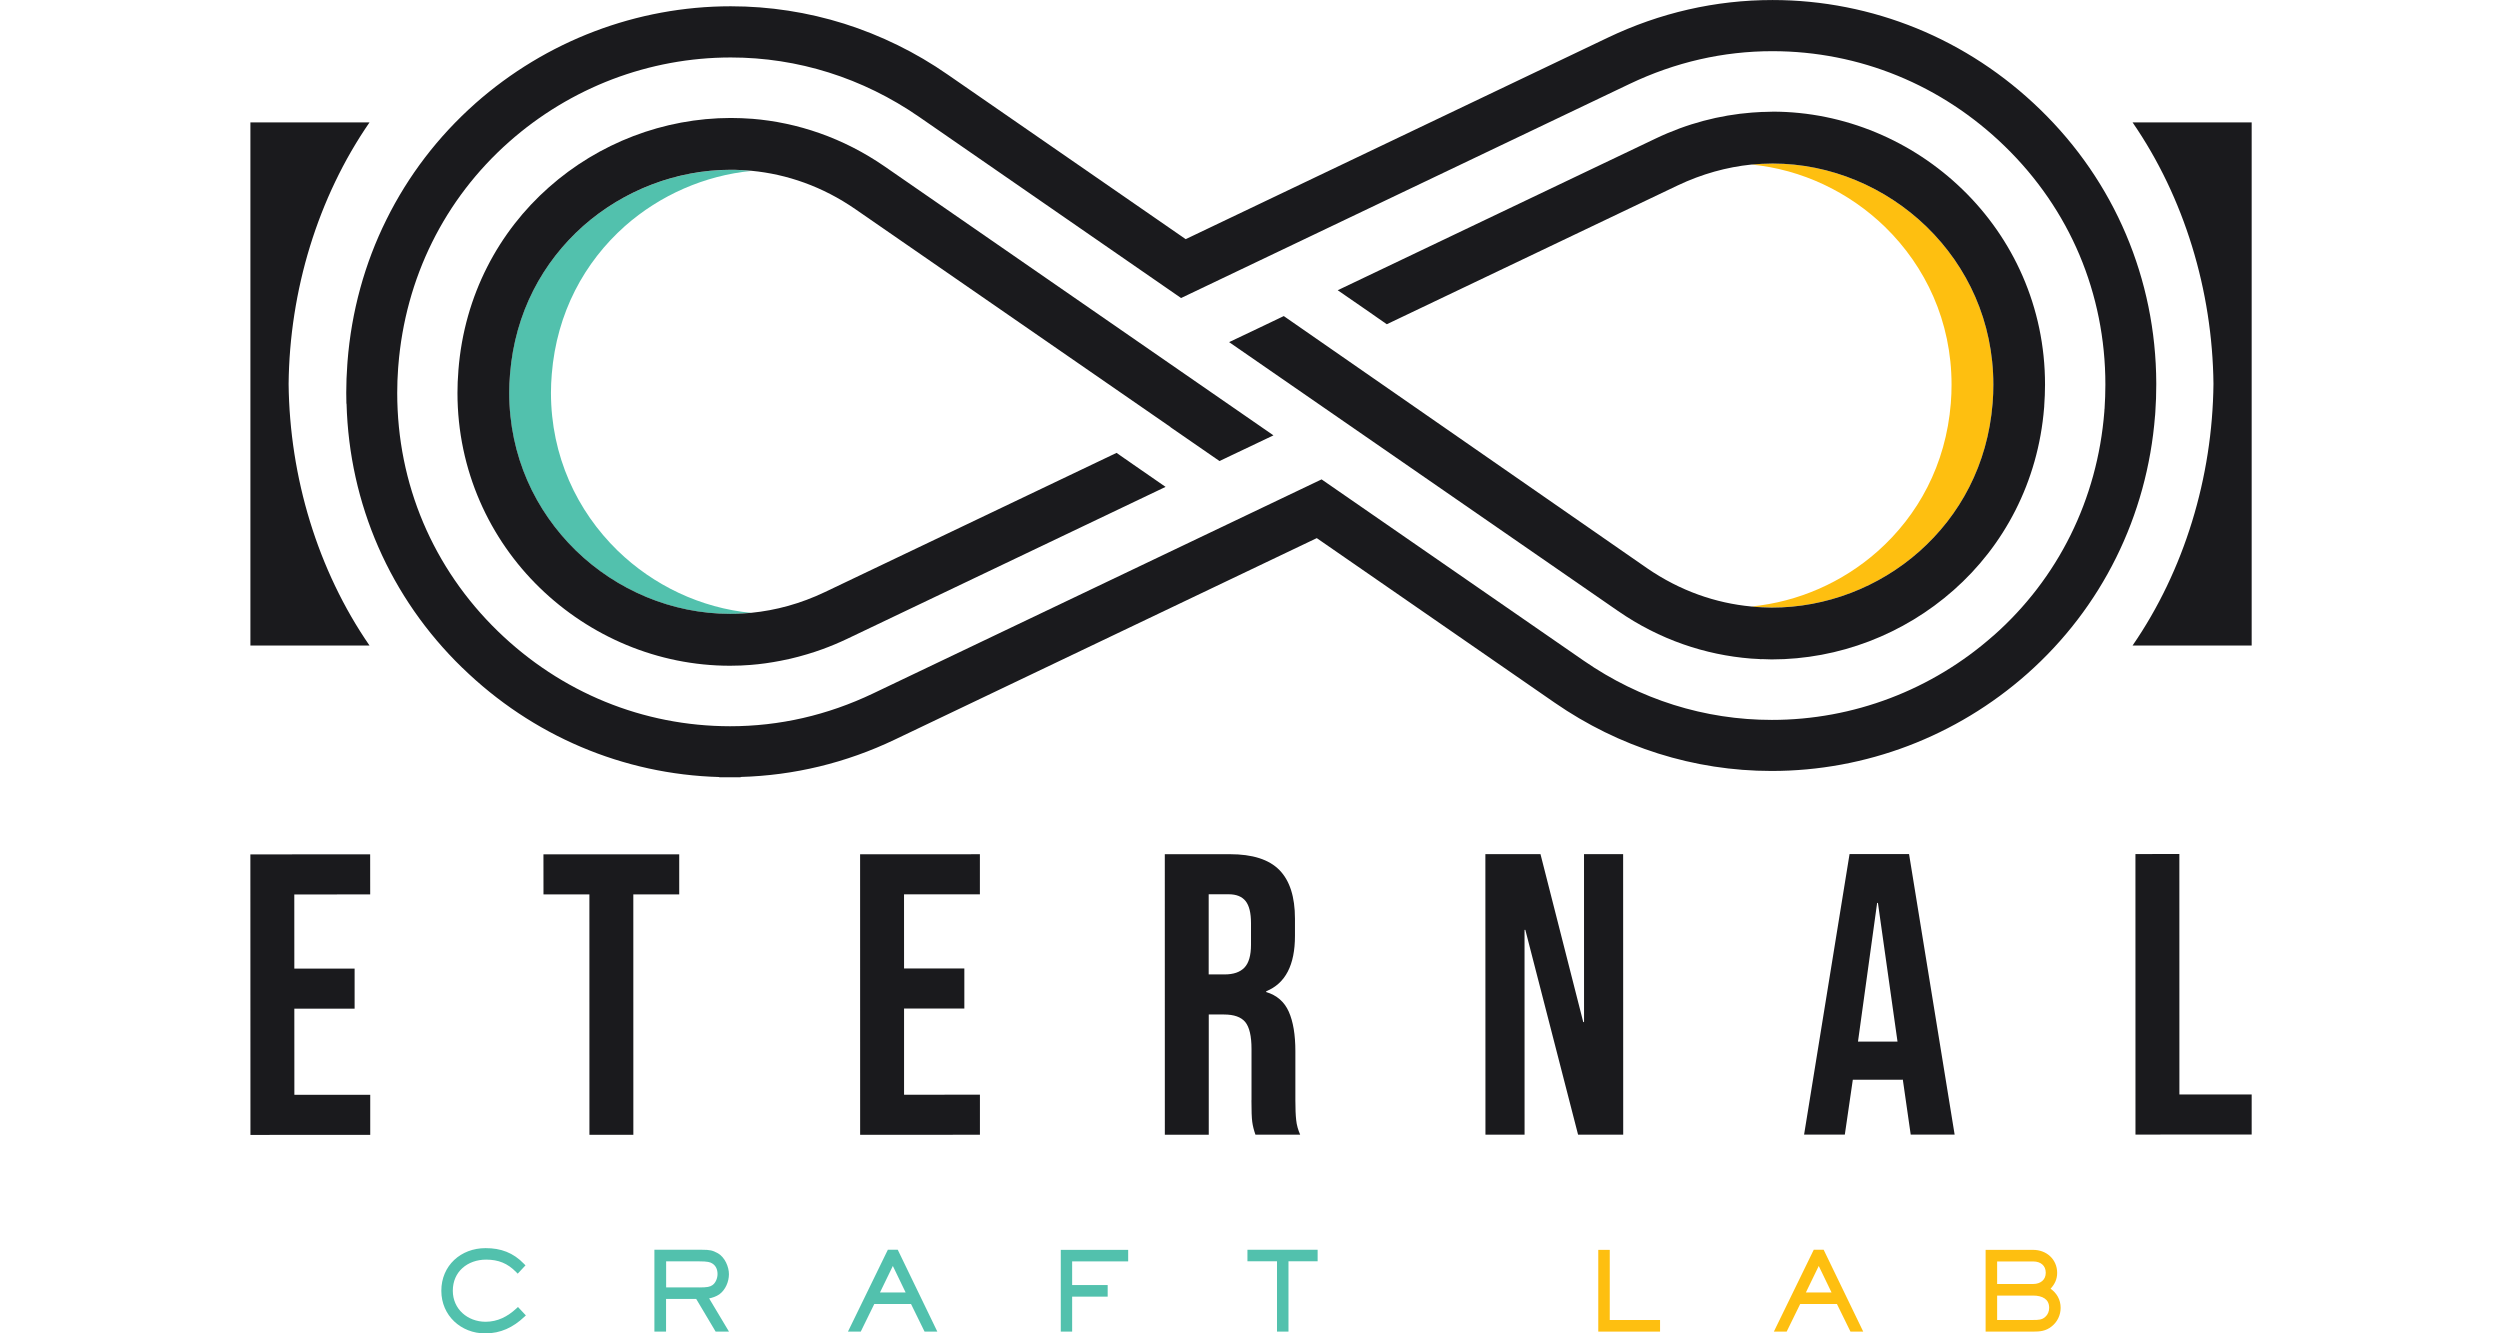 <?xml version="1.0" encoding="UTF-8" standalone="no"?>
<svg
   id="Layer_1"
   data-name="Layer 1"
   viewBox="0 0 150 100"
   version="1.1"
   width="150"
   height="80"
   xmlns="http://www.w3.org/2000/svg"
   xmlns:svg="http://www.w3.org/2000/svg">
  <defs
     id="defs1">
    <style
       id="style1">
      .cls-1 {
        fill: #52c1ad;
      }

      .cls-2 {
        fill: none;
      }

      .cls-3 {
        fill: #1a1a1d;
      }

      .cls-4 {
        fill: #febf10;
      }
    </style>
  </defs>
  <g
     id="g21"
     transform="matrix(0.275,0,0,0.276,-41.852,-67.35)">
    <path
       class="cls-2"
       d="m 641.62,596.87 c -0.76,-0.53 -1.89,-0.78 -3.09,-0.78 h -9.86 v 6.63 h 9.86 c 0.69,0 1.3,-0.01 1.84,-0.12 0.54,-0.11 0.98,-0.31 1.42,-0.71 v 0 c 0,0 0.01,-0.01 0.01,-0.01 0.7,-0.6 1.06,-1.5 1.06,-2.45 -0.01,-1.29 -0.48,-2.03 -1.24,-2.56 z"
       id="path1" />
    <polygon
       class="cls-2"
       points="576.53,595.25 583.53,595.25 580.04,588.04 "
       id="polygon1" />
    <polygon
       class="cls-2"
       points="601.5,527.07 596.16,489.39 595.94,489.39 590.72,527.07 "
       id="polygon2" />
    <path
       class="cls-2"
       d="m 640.98,592.13 c 0.59,-0.51 0.95,-1.24 0.96,-2.25 0,-1.04 -0.36,-1.75 -0.95,-2.26 -0.58,-0.51 -1.44,-0.8 -2.45,-0.8 h -9.86 v 6.12 c 0,0 9.86,0 9.86,0 1,0 1.85,-0.3 2.44,-0.81 z"
       id="path2" />
    <polygon
       class="cls-2"
       points="324,595.25 331.01,595.25 327.51,588.04 "
       id="polygon3" />
    <path
       class="cls-2"
       d="m 630.75,283.75 c -17.23,-16.68 -39.65,-25.8 -63.31,-25.82 -13.48,0 -26.54,2.98 -39,8.9 l -122.32,58.18 -71.5,-49.27 c -15.34,-10.55 -33.02,-16.1 -51.3,-16.1 -11.13,0 -22.04,2.03 -32.3,5.92 -10.22,3.88 -19.8,9.62 -28.17,17.01 -17.61,15.52 -28.32,36.99 -30.21,60.86 l -0.06,0.74 v 0.02 c -0.16,2.21 -0.24,4.43 -0.24,6.56 v 0.06 c 0,12.36 2.44,24.25 7.08,35.2 4.65,10.95 11.51,20.97 20.39,29.56 17.23,16.66 39.63,25.78 63.29,25.8 h 0.02 c 13.46,0 26.52,-2.98 38.98,-8.9 l 122.34,-58.18 71.48,49.26 c 15.34,10.57 33,16.1 51.32,16.1 22.22,0 43.69,-8.13 60.45,-22.92 h 0.02 c 17.61,-15.52 28.32,-36.99 30.21,-60.86 l 0.04,-0.74 h 0.02 c 0.14,-2.21 0.22,-4.43 0.22,-6.54 v -0.08 c 0,-12.34 -2.44,-24.25 -7.06,-35.2 -4.65,-10.97 -11.51,-20.97 -20.39,-29.56 z m -207.42,82.37 -3.36,1.59 -3.38,1.61 -13.4,-9.22 0.04,-0.02 -85.93,-59.19 c -8.98,-6.2 -18.66,-9.52 -28.32,-10.44 v 0 c -12.74,1.25 -24.93,6.56 -34.53,15.01 -11.01,9.76 -18.6,23.49 -19.94,40.23 v 0.02 c -0.14,1.69 -0.22,3.38 -0.22,5.05 0.02,17.19 7.08,32.08 18.17,42.87 9.78,9.48 22.66,15.6 36.43,16.92 0,0 0,0 0,0 6.68,-0.66 13.44,-2.48 20.12,-5.65 l 79.51,-37.81 2.31,1.61 h 0.02 l 2.31,1.61 5.82,4.01 2.91,2.01 v 0 c 0,0 -86.86,41.3 -86.86,41.3 -2.24,1.06 -4.49,2 -6.76,2.82 -1.37,0.5 -2.74,0.94 -4.11,1.35 -1.54,0.46 -3.08,0.87 -4.63,1.23 -0.87,0.2 -1.75,0.38 -2.62,0.55 -2.74,0.53 -5.47,0.91 -8.2,1.13 -0.89,0.08 -1.77,0.12 -2.66,0.16 h -0.02 c -0.99,0.04 -1.95,0.06 -2.94,0.06 -19.68,0 -38.2,-7.95 -51.86,-21.17 -13.64,-13.2 -22.46,-31.86 -22.46,-52.99 0,-1.93 0.08,-3.86 0.24,-5.82 v -0.08 l 0.02,-0.28 c 1.61,-20.45 11.09,-37.71 24.67,-49.67 13.58,-11.99 31.27,-18.82 49.61,-18.84 0.99,0 1.97,0.02 2.96,0.06 0.93,0.04 1.85,0.1 2.78,0.16 v 0 c 12.38,0.99 24.87,5.15 36.24,12.98 l 106,73.05 -7.97,3.78 z m 218.21,-11.77 v 0.1 l -0.02,0.28 c -1.63,20.45 -11.09,37.71 -24.69,49.67 -13.58,11.97 -31.27,18.82 -49.61,18.82 -0.85,0 -1.71,-0.06 -2.58,-0.08 -0.02,0 -0.04,0 -0.06,0 -0.15,0 -0.3,0.02 -0.46,0.03 l -0.06,-0.04 c 0,0 -0.01,0 -0.02,0 -0.83,-0.04 -1.65,-0.08 -2.48,-0.14 h -0.02 C 549.12,422 536.63,417.88 525.26,410.03 L 419.24,337 l 8.15,-3.86 6.76,-3.22 99.09,68.52 c 9.04,6.2 18.74,9.5 28.42,10.4 h 0.04 c 12.72,-1.25 24.85,-6.56 34.39,-14.99 11.03,-9.74 18.62,-23.49 19.96,-40.23 0.14,-1.71 0.2,-3.38 0.2,-5.05 0,-17.19 -7.06,-32.1 -18.17,-42.89 -9.78,-9.46 -22.66,-15.62 -36.43,-16.92 -6.68,0.68 -13.42,2.52 -20.1,5.68 l -79.31,37.71 -2.33,-1.61 -2.31,-1.61 -8.75,-6.02 86.66,-41.2 c 8.63,-4.13 17.53,-6.4 26.32,-7.08 h 0.02 c 0.89,-0.08 1.75,-0.12 2.62,-0.16 v 0 l 0.03,-0.02 c 0.09,0 0.18,0.01 0.27,0.02 h 0.02 c 0.89,-0.04 1.77,-0.08 2.68,-0.08 19.66,0.02 38.2,7.97 51.84,21.19 13.66,13.2 22.48,31.86 22.46,52.99 0,1.91 -0.08,3.84 -0.22,5.8 z"
       id="path3" />
    <path
       class="cls-2"
       d="m 279.7,590.21 c 0,-1.23 -0.46,-2.26 -1.46,-2.87 v 0 c -0.32,-0.2 -0.59,-0.32 -1.12,-0.42 -0.52,-0.09 -1.29,-0.15 -2.49,-0.15 h -8.95 v 7.08 h 8.95 c 1.1,0 1.88,-0.04 2.44,-0.14 0.57,-0.1 0.91,-0.25 1.26,-0.51 0.87,-0.63 1.37,-1.87 1.36,-3.01 z"
       id="path4" />
    <path
       class="cls-2"
       d="m 423.72,488.88 c -0.98,-1.23 -2.53,-1.85 -4.63,-1.85 h -5.44 c 0,0 0,21.78 0,21.78 h 4.36 c 2.4,0 4.19,-0.62 5.39,-1.85 1.2,-1.23 1.8,-3.3 1.8,-6.21 v -5.88 c 0,-2.76 -0.49,-4.75 -1.47,-5.99 z"
       id="path5" />
    <polygon
       class="cls-3"
       points="184.97,487.07 184.96,476.18 152.29,476.19 152.31,552.42 184.98,552.41 184.98,541.52 164.29,541.53 164.28,518.11 180.72,518.11 180.72,507.22 164.28,507.22 164.27,487.08 "
       id="polygon5" />
    <polygon
       class="cls-3"
       points="232.22,476.17 232.23,487.06 244.75,487.06 244.76,552.4 256.74,552.4 256.73,487.06 269.25,487.06 269.25,476.17 "
       id="polygon6" />
    <polygon
       class="cls-3"
       points="351.25,487.04 351.25,476.15 318.58,476.16 318.59,552.39 351.26,552.38 351.26,541.49 330.57,541.5 330.57,518.08 347.01,518.08 347.01,507.19 330.57,507.19 330.56,487.05 "
       id="polygon7" />
    <path
       class="cls-3"
       d="m 425.31,543 c 0,2.83 0.07,4.79 0.22,5.88 0.14,1.09 0.44,2.25 0.87,3.48 h 12.2 c -0.58,-1.31 -0.95,-2.63 -1.09,-3.98 -0.15,-1.34 -0.22,-3.1 -0.22,-5.28 v -13.39 c 0,-4.5 -0.6,-8.09 -1.8,-10.78 -1.2,-2.68 -3.25,-4.46 -6.15,-5.33 v -0.22 c 5.23,-2.11 7.84,-7.12 7.84,-15.03 v -4.68 c 0,-5.95 -1.42,-10.36 -4.25,-13.23 -2.83,-2.87 -7.33,-4.3 -13.5,-4.3 h -17.75 c 0,0 0.01,76.23 0.01,76.23 h 11.98 c 0,0 0,-32.67 0,-32.67 h 4.14 c 2.76,0 4.7,0.69 5.83,2.07 1.12,1.38 1.69,3.81 1.69,7.3 v 13.94 z m -1.91,-36.04 c -1.2,1.24 -2.99,1.85 -5.39,1.85 h -4.36 v -21.78 c 0,0 5.44,0 5.44,0 2.1,0 3.65,0.62 4.63,1.85 0.98,1.23 1.47,3.23 1.47,5.99 v 5.88 c 0,2.9 -0.6,4.97 -1.79,6.21 z"
       id="path7" />
    <polygon
       class="cls-3"
       points="489.13,552.36 499.8,552.36 499.79,496.71 500.01,496.71 514.39,552.35 526.7,552.35 526.68,476.12 516.01,476.12 516.02,521.75 515.8,521.75 504.14,476.13 489.11,476.13 "
       id="polygon8" />
    <path
       class="cls-3"
       d="m 588.43,476.11 -12.4,76.23 h 11.11 c 0,0 2.18,-14.92 2.18,-14.92 h 13.61 v -0.22 l 2.18,15.14 h 11.98 c 0,0 -12.43,-76.23 -12.43,-76.23 z m 2.3,50.96 5.22,-37.68 h 0.22 l 5.34,37.68 z"
       id="path8" />
    <polygon
       class="cls-3"
       points="678.39,541.43 678.38,476.09 666.4,476.1 666.41,552.33 698.1,552.32 698.1,541.43 "
       id="polygon9" />
    <path
       class="cls-1"
       d="m 224.84,599.58 c -2.44,2.24 -5.12,3.61 -8.41,3.62 -4.91,-0.02 -8.92,-3.45 -8.93,-8.42 0,-2.63 1,-4.72 2.63,-6.18 1.63,-1.46 3.9,-2.29 6.47,-2.29 3.34,0.01 5.83,1 8.16,3.37 l 0.44,0.45 2.12,-2.26 -0.4,-0.41 c -2.94,-3.05 -6.33,-4.28 -10.5,-4.27 -3.34,0 -6.35,1.16 -8.54,3.21 -2.18,2.04 -3.52,4.96 -3.51,8.39 0,3.35 1.34,6.26 3.51,8.31 2.17,2.05 5.15,3.26 8.43,3.26 4.25,0 7.64,-1.64 10.67,-4.48 l 0.44,-0.41 -2.15,-2.29 -0.44,0.41 z"
       id="path9" />
    <path
       class="cls-1"
       d="m 280.22,595.72 v 0 c 1.68,-1.22 2.58,-3.46 2.59,-5.43 0,-1.03 -0.28,-2.16 -0.79,-3.2 -0.51,-1.03 -1.27,-1.98 -2.29,-2.54 -0.64,-0.35 -1.17,-0.59 -1.82,-0.74 -0.65,-0.14 -1.37,-0.18 -2.45,-0.18 h -12.98 v 22.24 h 3.18 v -8.88 h 8.22 l 5.3,8.88 h 3.64 l -5.41,-9.02 c 0.85,-0.17 1.9,-0.5 2.81,-1.12 z m -5.59,-1.86 h -8.95 v -7.08 h 8.95 c 1.19,0 1.96,0.05 2.49,0.15 0.53,0.1 0.8,0.22 1.12,0.41 v 0 c 1,0.61 1.45,1.63 1.46,2.87 0,1.14 -0.49,2.38 -1.36,3.01 -0.35,0.25 -0.69,0.4 -1.26,0.51 -0.56,0.1 -1.34,0.14 -2.44,0.14 z"
       id="path10" />
    <path
       class="cls-1"
       d="m 326.53,583.63 h -0.38 l -0.17,0.34 -10.71,21.9 h 3.49 l 3.69,-7.5 h 10.02 l 3.69,7.5 h 3.48 l -10.79,-22.24 z m -2.53,11.61 3.51,-7.21 3.49,7.21 h -7.01 z"
       id="path11" />
    <polygon
       class="cls-1"
       points="391.69,586.79 391.69,584.26 391.69,583.66 373.31,583.66 373.31,605.87 373.91,605.87 375.8,605.87 376.41,605.87 376.41,596.37 386.1,596.37 386.1,593.82 386.1,593.22 376.41,593.22 376.41,586.79 "
       id="polygon11" />
    <polygon
       class="cls-1"
       points="435.41,605.87 435.41,586.76 443.36,586.76 443.36,584.24 443.36,583.63 424.22,583.63 424.22,586.15 424.22,586.76 424.82,586.76 432.28,586.76 432.28,605.87 434.8,605.87 "
       id="polygon12" />
    <polygon
       class="cls-4"
       points="519.9,583.66 519.9,605.87 536.75,605.87 536.75,603.32 536.75,602.72 523.03,602.72 523.03,583.66 522.42,583.66 520.5,583.66 "
       id="polygon13" />
    <path
       class="cls-4"
       d="m 579.05,583.63 h -0.38 l -0.17,0.34 -10.71,21.9 h 3.49 l 3.69,-7.5 h 10.02 l 3.69,7.5 h 3.48 l -10.79,-22.24 z m -2.53,11.61 3.51,-7.21 3.49,7.21 h -7.01 z"
       id="path13" />
    <polygon
       class="cls-4"
       points=""
       id="polygon14" />
    <path
       class="cls-4"
       d="m 643.26,594.21 c 1.07,-1.17 1.8,-2.51 1.79,-4.31 0,-1.84 -0.74,-3.42 -1.93,-4.52 -1.19,-1.1 -2.82,-1.72 -4.6,-1.72 h -12.98 v 22.21 h 12.98 c 1.81,0 3.42,-0.12 5.02,-1.4 1.56,-1.22 2.46,-3.08 2.46,-5.04 0.01,-2.24 -1.06,-4.02 -2.75,-5.22 z m -14.58,-7.4 h 9.86 c 1.01,0 1.87,0.29 2.45,0.8 0.58,0.51 0.94,1.23 0.95,2.26 0,1.02 -0.37,1.74 -0.96,2.25 -0.59,0.51 -1.45,0.81 -2.44,0.81 h -9.86 z m 13.13,15.06 h -0.01 c 0,0 0,0.01 0,0.01 -0.44,0.4 -0.88,0.59 -1.42,0.71 -0.53,0.11 -1.15,0.12 -1.84,0.12 h -9.86 v -6.63 h 9.86 c 1.2,0 2.32,0.25 3.09,0.78 0.76,0.53 1.23,1.28 1.24,2.56 0,0.95 -0.36,1.84 -1.06,2.45 z"
       id="path14" />
    <path
       class="cls-1"
       d="m 286.07,290.25 c -0.93,-0.06 -1.83,-0.08 -2.76,-0.08 -14.79,0 -29.26,5.57 -40.29,15.29 -11.01,9.76 -18.6,23.49 -19.94,40.23 v 0.02 c -0.14,1.69 -0.22,3.38 -0.22,5.05 0.02,17.19 7.08,32.08 18.17,42.87 11.11,10.77 26.22,17.21 42.06,17.21 1.01,0 2.01,-0.02 3.02,-0.08 h 0.2 c 0.84,-0.04 1.69,-0.12 2.56,-0.2 -13.77,-1.33 -26.64,-7.45 -36.43,-16.92 -11.09,-10.79 -18.15,-25.68 -18.17,-42.87 0,-1.67 0.08,-3.36 0.22,-5.05 v -0.02 c 1.35,-16.74 8.94,-30.47 19.94,-40.23 9.6,-8.45 21.79,-13.77 34.53,-15.01 -0.95,-0.1 -1.89,-0.16 -2.84,-0.2 h -0.06 z"
       id="path15" />
    <path
       class="cls-4"
       d="m 567.21,409.13 c 14.81,0.02 29.28,-5.55 40.29,-15.29 11.03,-9.74 18.62,-23.49 19.96,-40.23 0.14,-1.71 0.2,-3.38 0.2,-5.05 0,-17.19 -7.06,-32.1 -18.17,-42.89 -11.11,-10.75 -26.2,-17.21 -42.04,-17.21 -0.99,0 -1.97,0.04 -2.94,0.08 -0.95,0.04 -1.91,0.12 -2.86,0.2 13.77,1.31 26.65,7.47 36.43,16.92 11.11,10.79 18.17,25.7 18.17,42.89 0,1.67 -0.06,3.34 -0.2,5.05 -1.35,16.74 -8.94,30.49 -19.96,40.23 -9.54,8.43 -21.67,13.75 -34.39,14.99 0.99,0.1 1.95,0.18 2.94,0.22 0.87,0.04 1.73,0.08 2.58,0.08 z"
       id="path16" />
    <path
       class="cls-3"
       d="m 162.72,348.35 c 0.26,-25.36 7.95,-50.67 22.06,-71.06 H 152.3 v 142.14 h 32.48 c -14.11,-20.39 -21.79,-45.7 -22.06,-71.08 z"
       id="path17" />
    <path
       class="cls-3"
       d="m 665.62,277.29 c 14.11,20.39 21.79,45.7 22.06,71.06 -0.26,25.38 -7.95,50.69 -22.06,71.08 H 698.1 V 277.29 Z"
       id="path18" />
    <path
       class="cls-3"
       d="m 289.05,276.3 v 0 c -0.93,-0.06 -1.85,-0.12 -2.78,-0.16 -0.99,-0.04 -1.97,-0.06 -2.96,-0.06 -18.33,0.02 -36.02,6.84 -49.61,18.84 -13.58,11.95 -23.06,29.22 -24.67,49.67 l -0.02,0.28 v 0.08 c -0.16,1.95 -0.24,3.88 -0.24,5.82 0,21.13 8.81,39.79 22.46,52.99 13.66,13.22 32.18,21.17 51.86,21.17 0.99,0 1.95,-0.02 2.94,-0.06 h 0.02 c 0.89,-0.04 1.77,-0.08 2.66,-0.16 2.73,-0.21 5.46,-0.6 8.2,-1.13 0.87,-0.17 1.75,-0.35 2.62,-0.55 1.55,-0.36 3.09,-0.77 4.63,-1.23 1.37,-0.41 2.75,-0.85 4.11,-1.35 2.27,-0.82 4.52,-1.76 6.76,-2.82 l 86.86,-41.3 v 0 c 0,0 -2.91,-2.01 -2.91,-2.01 l -5.82,-4.01 -2.31,-1.61 h -0.02 l -2.31,-1.61 -79.51,37.81 c -6.68,3.18 -13.44,4.99 -20.12,5.65 0,0 0,0 0,0 -0.87,0.08 -1.71,0.16 -2.56,0.2 h -0.2 c -1.01,0.06 -2.01,0.08 -3.02,0.08 -15.84,0 -30.95,-6.44 -42.06,-17.21 -11.09,-10.79 -18.15,-25.68 -18.17,-42.87 0,-1.67 0.08,-3.36 0.22,-5.05 v -0.02 c 1.35,-16.74 8.94,-30.47 19.94,-40.23 11.03,-9.72 25.5,-15.29 40.29,-15.29 0.93,0 1.83,0.02 2.76,0.08 h 0.06 c 0.95,0.04 1.89,0.1 2.84,0.2 v 0 c 9.66,0.93 19.34,4.25 28.32,10.44 l 85.93,59.19 -0.04,0.02 13.4,9.22 3.38,-1.61 3.36,-1.59 7.97,-3.78 -106,-73.05 c -11.37,-7.83 -23.87,-11.99 -36.24,-12.98 z"
       id="path19" />
    <path
       class="cls-3"
       d="m 567.46,274.37 c -0.91,0 -1.79,0.04 -2.68,0.08 h -0.02 c -0.09,0 -0.18,-0.01 -0.27,-0.02 l -0.03,0.02 v 0 c -0.87,0.04 -1.73,0.08 -2.62,0.16 h -0.02 c -8.79,0.68 -17.69,2.96 -26.32,7.08 l -86.66,41.2 8.75,6.02 2.31,1.61 2.33,1.61 79.31,-37.71 c 6.68,-3.16 13.42,-4.99 20.1,-5.68 0.95,-0.08 1.91,-0.16 2.86,-0.2 0.97,-0.04 1.95,-0.08 2.94,-0.08 15.84,0 30.93,6.46 42.04,17.21 11.11,10.79 18.17,25.7 18.17,42.89 0,1.67 -0.06,3.34 -0.2,5.05 -1.35,16.74 -8.94,30.49 -19.96,40.23 -11.01,9.74 -25.48,15.31 -40.29,15.29 -0.85,0 -1.71,-0.04 -2.58,-0.08 -0.99,-0.04 -1.95,-0.12 -2.94,-0.22 h -0.04 c -9.68,-0.91 -19.38,-4.21 -28.42,-10.4 l -99.09,-68.52 -6.76,3.22 -8.15,3.86 106.02,73.03 c 11.37,7.85 23.87,11.97 36.28,12.96 h 0.02 c 0.82,0.06 1.65,0.1 2.48,0.14 0,0 0.01,0 0.02,0 l 0.06,0.04 c 0.15,0 0.31,-0.02 0.46,-0.03 0.02,0 0.04,0 0.06,0 0.87,0.02 1.73,0.08 2.58,0.08 18.33,0 36.02,-6.84 49.61,-18.82 13.6,-11.95 23.06,-29.22 24.69,-49.67 l 0.02,-0.28 v -0.1 c 0.14,-1.95 0.22,-3.88 0.22,-5.8 0.02,-21.13 -8.79,-39.79 -22.46,-52.99 -13.64,-13.22 -32.18,-21.17 -51.84,-21.19 z"
       id="path20" />
    <polygon
       class="cls-3"
       points=""
       id="polygon20" />
    <path
       class="cls-3"
       d="m 671.76,356.94 0.06,-0.87 c 0.18,-2.54 0.26,-5.05 0.26,-7.53 v -0.44 c -0.1,-28.23 -11.37,-54.72 -31.68,-74.34 -9.88,-9.56 -21.31,-17.01 -33.67,-22.04 -12.38,-5.03 -25.68,-7.69 -39.3,-7.69 -15.56,0 -30.73,3.46 -44.96,10.24 l -115.09,54.74 -64.88,-44.7 c -8.77,-6.08 -18.31,-10.71 -28.26,-13.85 -9.98,-3.12 -20.37,-4.73 -30.93,-4.73 -25.62,0 -50.37,9.4 -69.65,26.38 l -0.06,0.06 c -10.14,8.96 -18.31,19.66 -24.21,31.54 -5.92,11.87 -9.54,24.95 -10.61,38.6 v 0.04 l -0.06,0.85 c -0.18,2.5 -0.28,4.97 -0.28,7.41 v 0.26 l 0.04,2.84 h 0.04 c 0.72,27.23 11.87,52.71 31.51,71.72 l 0.06,0.06 0.04,0.02 c 19.02,18.45 43.85,28.94 70.03,29.66 v 0.06 H 286 v -0.08 c 14.51,-0.4 28.7,-3.8 42.06,-10.16 l 115.07,-54.74 64.88,44.72 c 17.55,12.09 38.02,18.55 59.11,18.55 h 0.1 c 25.62,0 50.35,-9.38 69.63,-26.38 10.16,-8.96 18.35,-19.66 24.27,-31.56 5.92,-11.89 9.56,-24.97 10.63,-38.64 v -0.02 z m -13.56,-8.35 c 0,2.11 -0.08,4.33 -0.22,6.54 h -0.02 l -0.04,0.74 c -1.89,23.87 -12.6,45.34 -30.21,60.86 h -0.02 c -16.76,14.79 -38.24,22.92 -60.45,22.92 -18.31,0 -35.98,-5.53 -51.32,-16.1 L 444.44,374.29 322.1,432.47 c -12.46,5.92 -25.52,8.9 -38.98,8.9 h -0.02 c -23.67,-0.02 -46.06,-9.14 -63.29,-25.8 -8.88,-8.59 -15.74,-18.62 -20.39,-29.56 -4.65,-10.95 -7.08,-22.84 -7.08,-35.2 v -0.06 c 0,-2.13 0.08,-4.35 0.24,-6.56 v -0.02 l 0.06,-0.74 c 1.89,-23.87 12.6,-45.34 30.21,-60.86 8.37,-7.39 17.95,-13.12 28.17,-17.01 10.26,-3.88 21.17,-5.92 32.3,-5.92 18.27,0 35.96,5.55 51.3,16.1 l 71.5,49.27 122.32,-58.18 c 12.46,-5.92 25.52,-8.9 39,-8.9 23.67,0.02 46.09,9.14 63.31,25.82 8.88,8.59 15.74,18.6 20.39,29.56 4.63,10.95 7.06,22.86 7.06,35.2 z"
       id="path21" />
  </g>
</svg>
